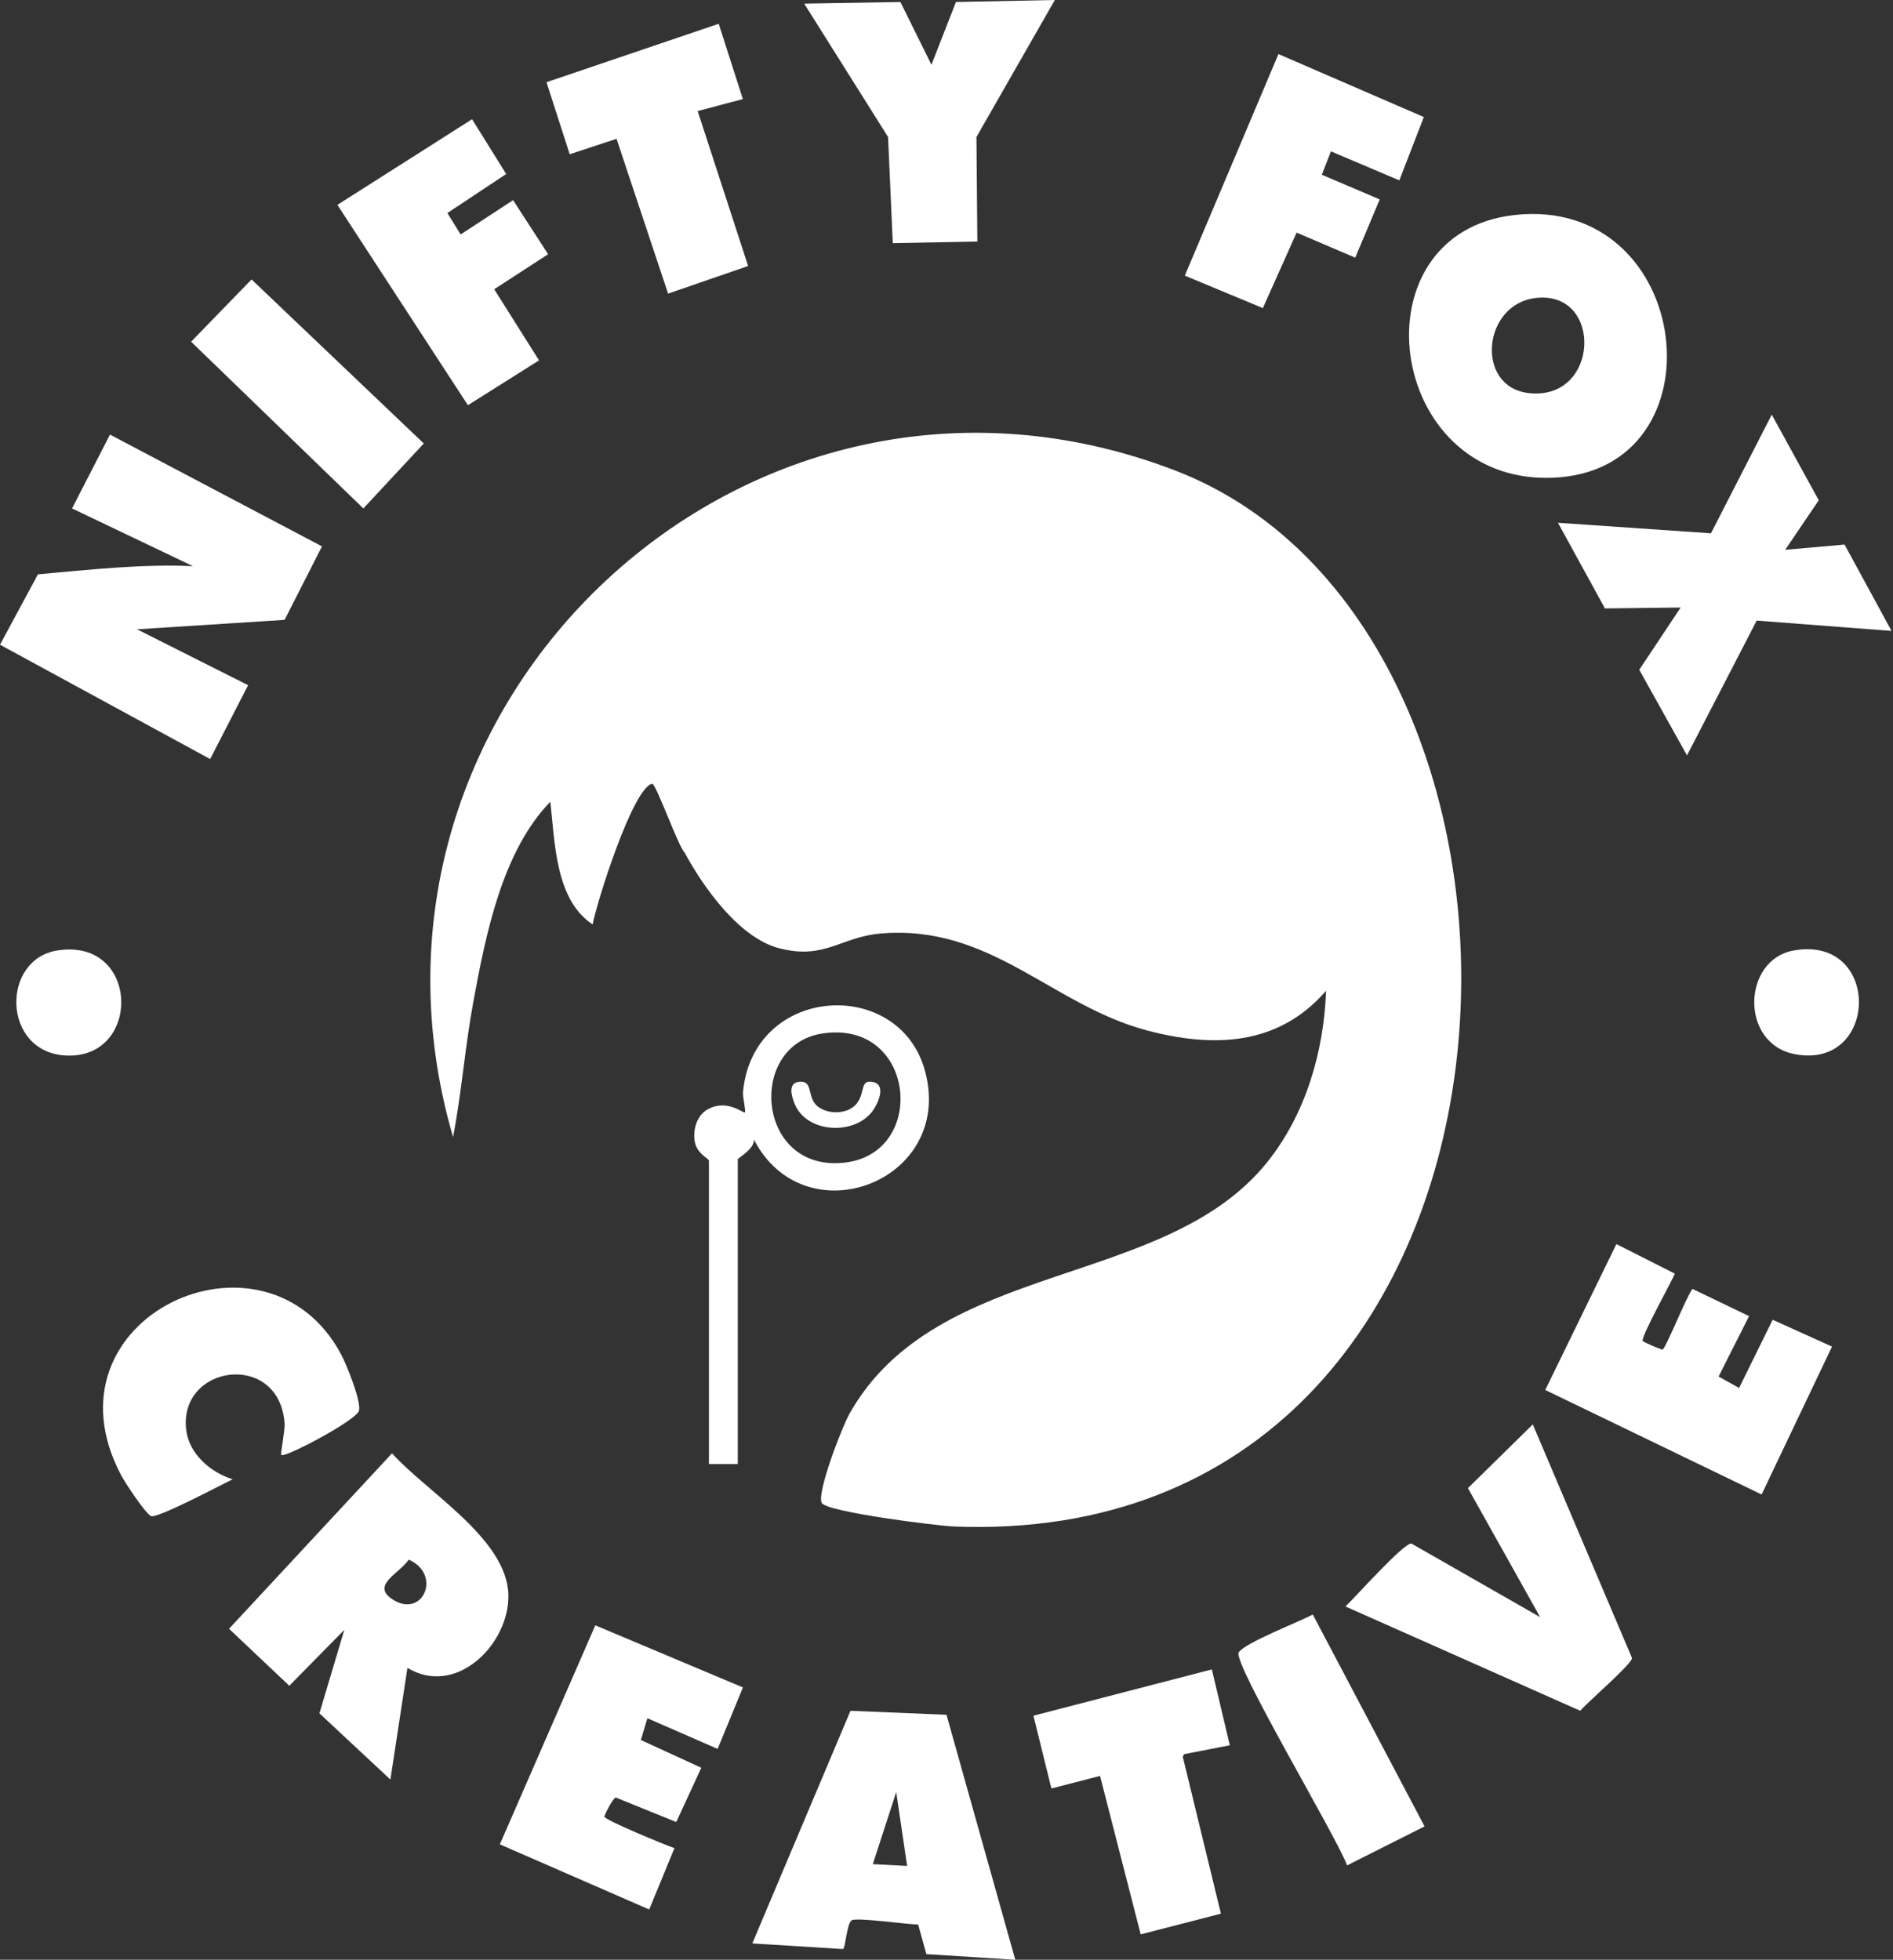 <?xml version="1.0" encoding="UTF-8" standalone="no"?>
<!DOCTYPE svg PUBLIC "-//W3C//DTD SVG 1.1//EN" "http://www.w3.org/Graphics/SVG/1.1/DTD/svg11.dtd">
<svg width="100%" height="100%" viewBox="0 0 1043 1080" version="1.1" xmlns="http://www.w3.org/2000/svg" xmlns:xlink="http://www.w3.org/1999/xlink" xml:space="preserve" xmlns:serif="http://www.serif.com/" style="fill-rule:evenodd;clip-rule:evenodd;stroke-linejoin:round;stroke-miterlimit:2;">
    <rect x="0" y="0" width="1043" height="1080" fill="#333333" stroke="none"/>
    <g transform="matrix(1,0,0,1,-422.875,2.728)">
        <path d="M1153.3,543.5C1127,573.7 1091.3,574.8 1054.7,565.1C1002,551 968.9,506.7 908.3,511.7C886.2,513.5 877.5,526.3 852.4,519.9C830.2,514.3 810.4,486.2 800,467C796.6,463.7 784.2,428.8 782.2,429.2C771.5,431.4 751.6,494.8 749.4,506.7C728.8,493.2 728.6,461.3 726.1,439.1C699.5,466.5 690.5,512.4 683.7,549.2C679.1,574 677.2,599.6 672.5,623.9C602.9,385 835.3,166.4 1070.2,256.5C1305.1,346.6 1288.3,852.1 948.2,838.5C939.2,838.1 878.9,830.6 875.7,825.6C872.5,820.6 886.9,783.4 891,776.2C939.3,690.7 1064.7,708.1 1121.1,637.7C1142.2,611.4 1152.3,576.9 1153.5,543.4L1153.3,543.5Z" style="fill:white;fill-rule:nonzero;"/>
    </g>
    <g transform="matrix(1,0,0,1,-438.9,0)">
        <path d="M595.7,341.6L514.4,346.8L575.6,377.6L554.7,418.3L438.9,355.3L459.8,316.5C488.1,314 516.9,310.7 545.2,312L478.6,280.2L499.5,239.5L616.3,301.1L595.7,341.6Z" style="fill:white;fill-rule:nonzero;"/>
    </g>
    <g transform="matrix(1,0,0,1,-438.9,0)">
        <path d="M1273.3,118.5C1372.4,107.4 1389.6,260.1 1293.9,263.3C1202.2,266.4 1184.7,128.4 1273.3,118.5ZM1285.2,164.2C1255.6,167.5 1251.6,213.1 1281,216.6C1320.3,221.3 1322.4,160 1285.2,164.2Z" style="fill:white;fill-rule:nonzero;"/>
    </g>
    <g transform="matrix(1,0,0,1,-438.9,0)">
        <path d="M663.4,919.1L654,980.7L614.9,944.2L628.6,898.2L598.3,929L565.1,897.6L654.9,800.9C673.8,822.1 718.2,847.9 719,878.8C719.7,906 690.2,935.5 663.3,919.1L663.4,919.1ZM664.1,859.5C658.8,867.3 643.3,873.5 655,881.3C671.9,892.5 682.6,867.5 664.1,859.5Z" style="fill:white;fill-rule:nonzero;"/>
    </g>
    <g transform="matrix(1,0,0,1,-438.9,0)">
        <path d="M960.4,945L998.3,1080L949.3,1076.9L944.8,1060.6C939.4,1060.6 910.7,1056.5 908.1,1058.3C905.5,1060.1 904.7,1073.6 903.4,1074.1L853.4,1071L907.5,942.8L960.5,945L960.4,945ZM932.7,987.6L919.8,1027.3L938.7,1028.3L932.7,987.6Z" style="fill:white;fill-rule:nonzero;"/>
    </g>
    <g transform="matrix(1,0,0,1,-438.9,0)">
        <path d="M1422.5,303L1455.2,300.1L1481.1,347.7L1406.8,342L1368.4,416.3L1342.1,369.1L1364.9,334.8L1323.2,335.3L1297.3,288.1L1381.6,293.9L1415.1,228.5L1441,275.7L1422.5,303Z" style="fill:white;fill-rule:nonzero;"/>
    </g>
    <g transform="matrix(1,0,0,1,-438.9,0)">
        <path d="M1344.1,739.1C1344.4,739.6 1354.4,744 1355,743.7C1356.8,742.8 1368.3,714.1 1371.4,710.3L1402.6,725.3L1385.8,758.6L1397.1,764.9L1415.6,727.3L1448.3,742.1L1409.5,823.6L1290.3,766L1329.5,685.6L1361.7,701.9C1359.8,706.6 1342.8,736.9 1344,739.1L1344.1,739.1Z" style="fill:white;fill-rule:nonzero;"/>
    </g>
    <g transform="matrix(1,0,0,1,-438.9,0)">
        <path d="M848.2,930L834.3,963.8L795.6,946.9L792,958.9L825.3,974.2L811.5,1004.1L778.2,990.6C776.6,990.8 771.8,1000.5 771.9,1001.1C772.3,1003.2 805.9,1016.9 810.5,1018.5L796.6,1052.3L714.3,1016.4L766.9,895.7L848.4,930L848.2,930Z" style="fill:white;fill-rule:nonzero;"/>
    </g>
    <g transform="matrix(1,0,0,1,-438.9,0)">
        <path d="M1283.4,784.9L1338.1,913.7C1338.1,917.1 1313.4,938.1 1309.6,942.8L1180.2,885.3C1185.5,880.4 1211.8,850.7 1216.5,850.6L1287.5,891.2L1247.7,820.1L1283.5,784.9L1283.4,784.9Z" style="fill:white;fill-rule:nonzero;"/>
    </g>
    <g transform="matrix(1,0,0,1,-438.9,0)">
        <path d="M593.9,801.8C593.3,801.1 596,788.4 595.7,784.5C593,744.3 537.1,751.7 541.5,788.1C543.1,801.2 554.9,811.5 567.1,815.2C561.5,817.9 525.3,837.1 522.1,835.5C518.9,833.9 508,817.4 505.7,813.1C459.5,726 585.4,668.2 626.9,746.5C629.8,751.9 638,772.1 636.7,777.4C635.4,782.7 595.5,803.7 594,801.8L593.9,801.8Z" style="fill:white;fill-rule:nonzero;"/>
    </g>
    <g transform="matrix(1,0,0,1,-438.9,0)">
        <path d="M1020.1,0L976.9,75.5L977.4,133.1L930.8,134L928.2,75.5L882,2L935,1.1L952.1,35.7L965.6,1.1L1020.1,0Z" style="fill:white;fill-rule:nonzero;"/>
    </g>
    <g transform="matrix(1,0,0,1,-438.9,0)">
        <path d="M699,65.7L717.8,95.9L685.4,117.4L692.7,129.2L721.6,110.3L740.9,140.1L711.2,159.4L735.9,198.6L696.7,223.3L624.8,112.9L699,65.7Z" style="fill:white;fill-rule:nonzero;"/>
    </g>
    <g transform="matrix(1,0,0,1,-438.9,0)">
        <path d="M1209.9,99.4L1172.2,83.4L1167.2,96.3L1199.1,109.9L1185.6,142L1153.3,128.2L1134.7,169.8L1091.7,151.9L1143.3,29.8L1223.4,64.5L1209.9,99.4Z" style="fill:white;fill-rule:nonzero;"/>
    </g>
    <g transform="matrix(1,0,0,1,-438.9,0)">
        <path d="M848.2,54.6L823.3,61.2L851.1,146.6L807,161.8L778.6,76.5L752.8,85L740,45.3L834.9,13.1L848.2,54.6Z" style="fill:white;fill-rule:nonzero;"/>
    </g>
    <g transform="matrix(1,0,0,1,-438.9,0)">
        <path d="M1106.6,920L1116.5,961.8L1091.3,966.7L1090.6,968.2L1111.6,1054.6L1067.4,1066L1045,978.7L1018.2,985.6L1008.3,945.5L1106.6,920Z" style="fill:white;fill-rule:nonzero;"/>
    </g>
    <g transform="matrix(1,0,0,1,-438.9,0)">
        <path d="M829.4,639.4C829,638.3 822.8,635.5 821.7,629.2C820.6,622.9 822.6,614.6 829.1,611.2C839.7,605.5 848.6,613.8 849.3,613C850,612.2 848,604.8 848.3,601.6C854,542.5 934.9,538 948.7,590.7C964.6,651.3 882.3,682.3 854.3,628C854.7,633.2 845.4,638.2 845.4,638.9L845.4,806.8L829.5,806.8L829.5,639.4L829.4,639.4ZM891.7,569.6C849.9,576.3 855.8,647.1 905.1,640.6C950.3,634.7 943.2,561.4 891.7,569.6Z" style="fill:white;fill-rule:nonzero;"/>
    </g>
    <g transform="matrix(1,0,0,1,-438.9,0)">
        <path d="M672.4,244.4L639.1,280.2L544.2,188.3L577.5,154L672.4,244.4Z" style="fill:white;fill-rule:nonzero;"/>
    </g>
    <g transform="matrix(1,0,0,1,-438.9,0)">
        <path d="M1223.8,1006.5L1181.1,1028C1176.2,1013.7 1117.8,916.1 1121.4,910.6C1125,905.1 1156.5,893.1 1162.2,889.7L1223.8,1006.5Z" style="fill:white;fill-rule:nonzero;"/>
    </g>
    <g transform="matrix(1,0,0,1,-438.9,0)">
        <path d="M470.4,523.8C515.9,516.5 517.2,583.4 475.6,581.7C440,580.3 439.2,528.8 470.4,523.8Z" style="fill:white;fill-rule:nonzero;"/>
    </g>
    <g transform="matrix(1,0,0,1,-438.9,0)">
        <path d="M1427.2,523.8C1475.6,515.2 1474.3,589.5 1428.1,581C1397.3,575.4 1398.8,528.8 1427.2,523.8Z" style="fill:white;fill-rule:nonzero;"/>
    </g>
    <g transform="matrix(1,0,0,1,-438.9,0)">
        <path d="M888.3,608.7C893.8,614.4 905.7,614.5 910.8,608.3C915.9,602.1 912.4,594.7 920,596.3C927.6,598 922.4,608.9 919.2,612.9C908.8,625.8 883.5,624.2 876.9,608.7C875.1,604.4 872.6,596.6 879.6,596.1C886.8,595.7 883.8,603.9 888.3,608.6L888.3,608.7Z" style="fill:white;fill-rule:nonzero;"/>
    </g>
</svg>
